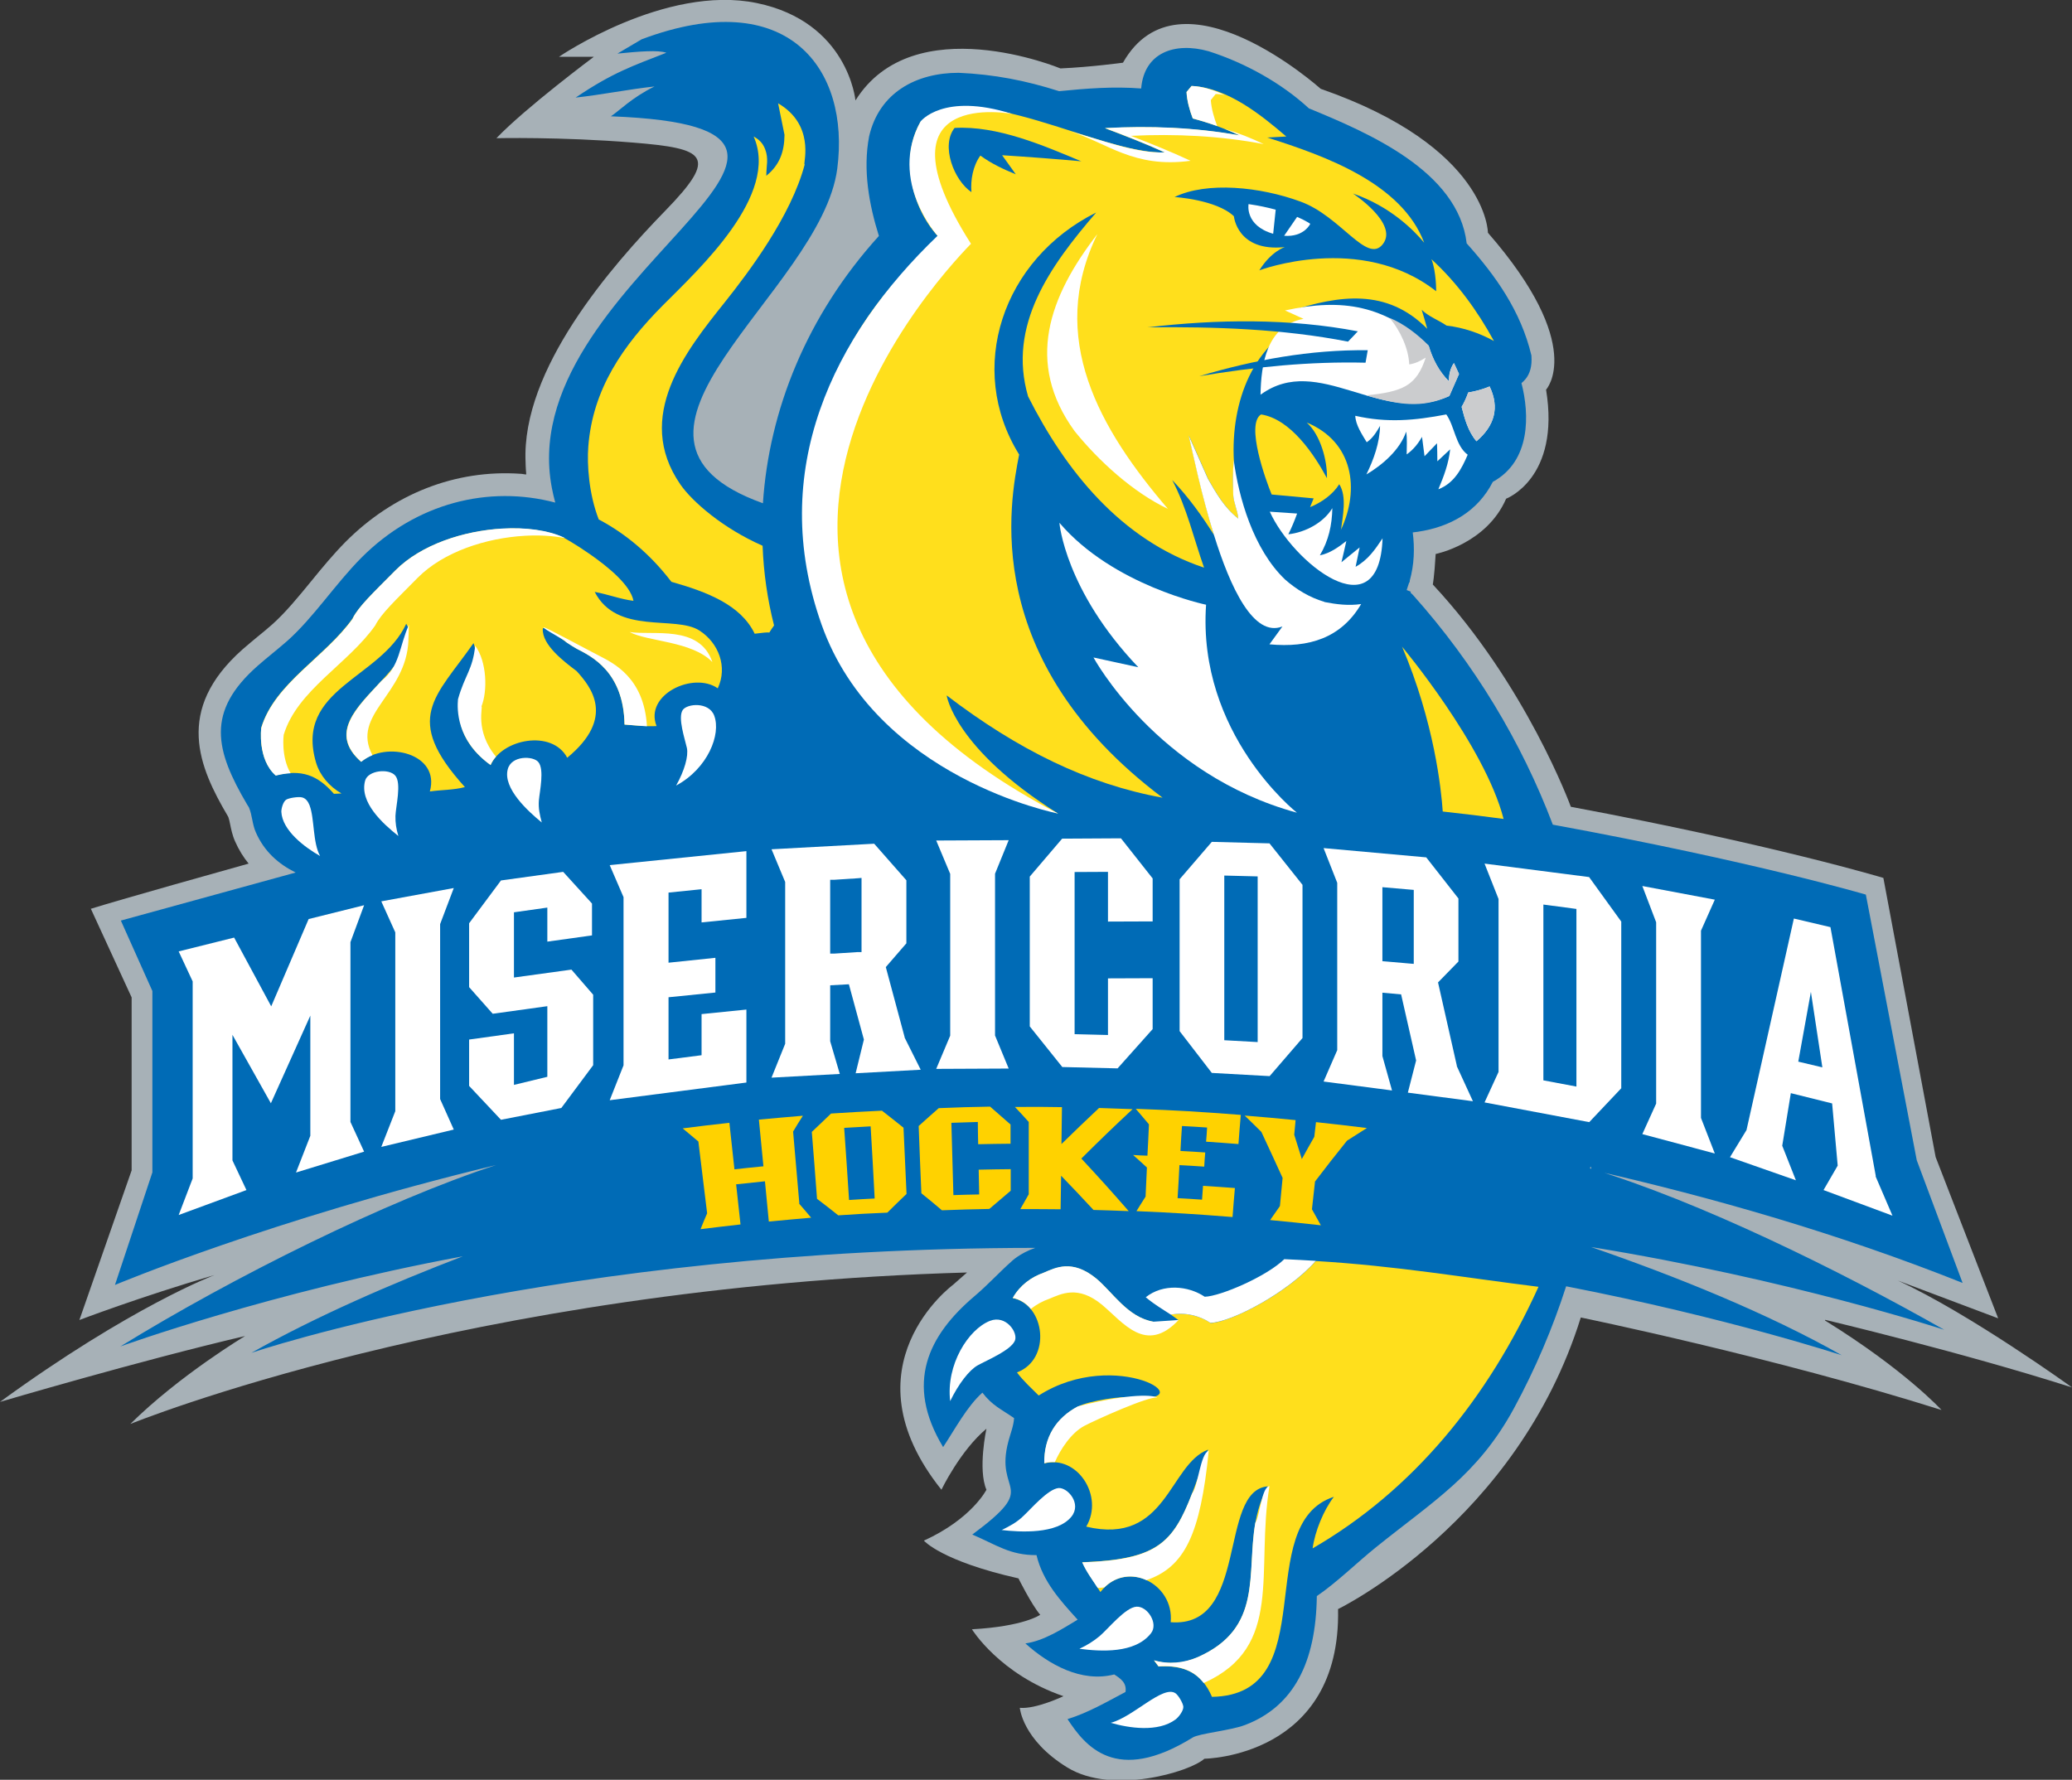 <?xml version="1.0" encoding="UTF-8"?>
<svg id="Layer_1" data-name="Layer 1" xmlns="http://www.w3.org/2000/svg" viewBox="0 0 122.92 105.6">
  <rect x="0" y="0" width="122.92" height="105.6" fill="#333333" stroke="none"/>
  <defs>
    <style>
      .cls-1, .cls-2, .cls-3, .cls-4, .cls-5, .cls-6, .cls-7, .cls-8 {
        stroke-width: 0px;
      }

      .cls-1, .cls-5 {
        fill-rule: evenodd;
      }

      .cls-1, .cls-7 {
        fill: #fff;
      }

      .cls-2, .cls-5 {
        fill: #006bb6;
      }

      .cls-3 {
        fill: #ffdf1c;
      }

      .cls-4 {
        fill: #a7b1b7;
      }

      .cls-6 {
        fill: #cbccce;
      }

      .cls-8 {
        fill: #ffd200;
      }
    </style>
  </defs>
  <path class="cls-4" d="M108.28,78.31s7.99,1.89,14.64,4.01c0,0-6.02-4.35-10.33-6.34l5.95,2.24-3.71-9.57-3.1-16.56s-6.55-1.98-18.54-4.22c0,0-2.64-7.24-8.19-13.19,0,0,.09-.43.17-1.81,0,0,3.02-.6,4.18-3.28,0,0,3.23-1.21,2.37-6.47,0,0,2.41-2.59-3.45-9.31,0,0,0-5.09-9.92-8.54,0,0-8.36-7.5-11.73-1.55,0,0-1.9.26-3.71.34,0,0-8.71-3.62-12.16,1.9,0,0-.43-4.66-5.86-5.78-5.43-1.12-11.73,3.19-11.73,3.19h2.07s-4.05,3.02-5.78,4.83c0,0,3.79-.09,8.11.26,4.31.35,5.09.78,1.9,4.05-3.19,3.28-8.54,9.4-8.28,14.92,0,0,0,.27.04.72-.12,0-.24-.04-.36-.04-3.83-.26-7.51,1.18-10.36,4.04-.73.74-1.4,1.55-2.05,2.35-.77.94-1.5,1.83-2.28,2.53-.28.25-.57.49-.88.74-.29.24-.59.49-.89.75-4.08,3.61-2.59,7.01-.88,9.91,0,0,.02.03.03.06.04.11.07.25.1.4.06.29.13.66.3,1.04.22.5.49.93.8,1.31-1.4.39-7.39,2.07-9.36,2.68l2.42,5.26v10.26l-3.1,8.88s3.62-1.38,8.02-2.67c0,0-4.95,1.86-12.73,7.53,0,0,8.25-2.44,14.54-3.91,0,0-3.89,2.33-6.81,5.22,0,0,19.92-8.14,49.64-8.99l-.83.73s-6.55,4.83-.69,12.16c0,0,1.12-2.33,2.67-3.62,0,0-.52,2.41,0,3.62,0,0-.86,1.72-3.71,3.02,0,0,1.03,1.21,5.61,2.24,0,0,.77,1.55,1.29,2.16,0,0-.95.69-4.05.86,0,0,1.64,2.67,5.43,3.97,0,0-1.64.78-2.59.69,0,0,.15,1.9,2.82,3.54,2.67,1.64,7.27.26,8.13-.52,0,0,8.11-.08,7.93-8.88,0,0,10.61-5.14,14.4-17.3,0,0,11.5,2.36,21.4,5.49,0,0-2.17-2.38-6.91-5.31Z"/>
  <path class="cls-2" d="M94.33,69.31c.06-.35.11.47.16.12,7.05,1.6,14.6,3.76,21.94,6.69l-2.72-7.28-3.02-15.76s-6.59-1.95-18.57-4.15c-1.86-4.9-4.64-9.53-8.28-13.61-.05-.06-.11-.11-.16-.15,0-.02.01-.04.02-.06l-.25-.1.18-.55c.27-.96.3-1.93.18-2.87l.31-.04c1.93-.29,3.55-1.21,4.44-2.96,2.26-1.23,2.18-4.01,1.7-5.86.08-.06.17-.15.25-.25.24-.3.39-.73.34-1.39-.63-2.65-2.14-4.75-3.84-6.65-.5-4.3-5.89-6.58-9.36-8.01-1.64-1.51-3.79-2.7-5.95-3.39-2.03-.57-3.83.1-4,2.21-1.66-.13-3.25,0-4.87.16-1.97-.63-3.86-1-5.96-1.09-2.52,0-4.71,1.17-5.31,3.77-.38,2,0,4.06.58,5.91-4.29,4.73-6.52,10.37-6.88,15.86-11.03-3.95,3.45-12.5,4.41-19.85.77-5.88-2.88-10.95-11.6-7.68l-1.44.85c1.3-.13,2.42-.22,2.9-.05-1.96.77-3.16,1.16-5.38,2.66,1.57-.17,3.12-.49,4.68-.66-1.35.66-2.12,1.47-2.59,1.77,18.5.71-6.27,9.77-3.44,22.34,0,0,.04.21.14.58-3.93-1.04-8.24,0-11.5,3.27-1.54,1.55-2.84,3.55-4.39,4.93-.58.51-1.19.98-1.77,1.49-3.08,2.72-2.52,5-.61,8.24l.1.16c.2.47.19.99.41,1.48.5,1.14,1.35,1.88,2.36,2.38l-10.37,2.85,1.87,4.18v10.76l-2.22,6.68s9.28-3.9,22.63-7.12h0c-6.49,2.11-15.61,6.64-22.31,10.77,0,0,8.83-3.21,20.32-5.35-4.22,1.62-8.68,3.55-12.55,5.73,0,0,18.12-6.21,46.51-6.23-.94.32-1.43.82-1.43.82-.69.61-1.35,1.34-2.16,2.03-2.78,2.35-4.16,5.19-1.88,8.97.69-1.04,1.42-2.42,2.33-3.23.59.77,1.1.97,1.88,1.51-.03.47-.21.9-.33,1.35-.88,3.24,1.94,2.53-2.15,5.56,1.44.61,2.23,1.23,3.81,1.22.38,1.58,1.42,2.7,2.44,3.83-.96.58-2.02,1.26-3.1,1.41,1.39,1.25,3.32,2.34,5.27,1.84.39.25.75.5.67,1.04-1.14.6-2.23,1.24-3.44,1.61,1.04,1.58,2.86,3.92,7.43,1.09.39-.24,2.23-.41,3.1-.74,2.89-1.1,4.21-3.72,4.26-7.65,1.14-.77,2.41-2.01,3.49-2.88,3.42-2.76,6.05-4.3,8.2-8.25,1.28-2.36,2.31-4.79,3.1-7.25,9.52,1.85,16.35,4.09,16.35,4.09-4.4-2.49-9.8-4.67-14.87-6.42,11.84,1.92,20.95,4.91,20.95,4.91-6.25-3.55-14.54-7.62-21.02-9.58Z"/>
  <path class="cls-2" d="M83.46,34.33l.17.13-.03.12c-.09-.08-.13-.17-.14-.25Z"/>
  <polygon class="cls-7" points="16.07 65.46 18.41 60.26 18.41 67.39 17.56 69.57 21.6 68.33 20.79 66.57 20.79 55.9 21.6 53.71 18.31 54.53 16.09 59.71 13.89 55.63 10.6 56.45 11.43 58.23 11.43 69.92 10.6 72.09 14.62 70.61 13.79 68.85 13.79 61.4 16.07 65.46"/>
  <polygon class="cls-7" points="22.62 53.48 23.45 55.32 23.45 65.93 22.62 68.05 26.92 67.02 26.11 65.21 26.11 54.83 26.92 52.69 22.62 53.48"/>
  <polygon class="cls-7" points="33.41 51.73 29.72 52.24 27.83 54.78 27.83 58.57 29.23 60.15 32.47 59.7 32.47 63.89 30.49 64.37 30.49 61.31 27.83 61.68 27.83 64.43 29.72 66.44 33.3 65.74 35.19 63.2 35.19 59.02 33.9 57.53 30.49 58 30.49 54.13 32.47 53.85 32.47 55.87 35.12 55.5 35.12 53.61 33.41 51.73"/>
  <polygon class="cls-7" points="36.17 51.33 36.99 53.23 36.99 63.21 36.17 65.28 44.28 64.23 44.28 59.9 41.62 60.17 41.62 62.61 39.66 62.86 39.66 59.17 42.44 58.89 42.44 56.83 39.66 57.12 39.66 52.96 41.62 52.76 41.62 54.73 44.28 54.46 44.28 50.5 36.17 51.33"/>
  <path class="cls-7" d="M53.67,61.55l-1.12-4.17,1.22-1.41v-3.74l-1.91-2.17-6.09.33.81,1.94v9.6l-.81,2.01,4.05-.22-.57-1.94v-3.32l1.11-.06.89,3.28-.49,2,3.86-.21-.96-1.92ZM51.11,52.38v4.11h-.24s-1.38.09-1.38.09h-.24s0-.27,0-.27v-4.11h.24s1.38-.09,1.38-.09l.24-.02v.29Z"/>
  <path class="cls-7" d="M86.43,63.25l-1.12-4.96,1.21-1.24v-3.74l-1.91-2.44-6.09-.55.81,2.06v9.93l-.81,1.86,4.06.53-.57-2.04v-3.76l1.11.1.89,3.92-.49,1.91,3.86.51-.96-2.09ZM83.87,53.08v4.11l-.24-.02-1.38-.12-.24-.02v-4.39l.24.02,1.38.12.24.02v.29Z"/>
  <polygon class="cls-7" points="55.54 49.87 56.37 51.85 56.37 61.45 55.54 63.42 59.84 63.4 59.03 61.44 59.03 51.84 59.84 49.85 55.54 49.87"/>
  <polygon class="cls-7" points="66.5 49.74 63.01 49.76 61.09 52.01 61.09 60.9 63.02 63.31 66.3 63.39 68.38 61.06 68.38 58.04 65.73 58.05 65.73 61.41 63.75 61.36 63.75 51.74 65.73 51.73 65.73 54.68 68.38 54.67 68.38 52.12 66.5 49.74"/>
  <path class="cls-7" d="M75.33,50.04l-3.44-.09-1.91,2.22v9.01l1.91,2.48,3.43.19,1.95-2.26v-9.09l-1.95-2.45ZM74.61,61.83l-1.98-.11v-9.77l1.98.05v9.83Z"/>
  <path class="cls-7" d="M94.28,52.04l-6.21-.8.83,2.1v10.26l-.83,1.81,6.21,1.17,1.9-2.01v-9.89l-1.9-2.63ZM93.52,64.47l-1.96-.37v-10.43l1.96.26v10.54Z"/>
  <polygon class="cls-7" points="97.43 52.57 98.25 54.72 98.25 65.48 97.43 67.29 101.73 68.44 100.91 66.33 100.91 55.22 101.73 53.38 97.43 52.57"/>
  <path class="cls-7" d="M111.28,69.78l-2.69-14.77-2.17-.51-2.81,12.55-.98,1.61,3.91,1.37-.81-2.05.51-3.12,2.45.61.33,3.69-.84,1.45,4.09,1.52-1-2.33ZM106.68,63l.75-4.15.68,4.48-1.43-.34Z"/>
  <path class="cls-7" d="M65.89,102.22c1.32-.33,3.11-2.27,3.85-1.75.17.12.44.58.46.79.02.23-.27.62-.46.76-1.04.78-2.79.51-3.84.2ZM56.37,83.14c-.26-2.17,1.08-4.27,2.36-4.77.95-.37,1.67.69,1.48,1.17-.23.57-1.65,1.16-2.21,1.47-.5.28-1.13,1.09-1.63,2.12ZM59.41,90.79c.5-.25.9-.45,1.31-.85.47-.44,1.45-1.59,2.08-1.65.53-.04,1.39.92.76,1.7-.85,1.05-3.04.92-4.15.79ZM64.05,97.82c.43-.2.82-.44,1.18-.74.51-.43,1.53-1.71,2.19-1.75.65-.04,1.32,1,.86,1.58-.95,1.21-2.97,1.08-4.23.92Z"/>
  <path class="cls-3" d="M71.81,78.49c-.66-.44-1.54-.64-2.35-.49,0,0-.01,0-.02-.01.16.11.31.21.46.33-2.53.72-3.59-1.39-4.86-2.45-1.44-1.18-2.43-.63-3.12-.35-.74.26-1.41.74-1.84,1.5,1.92.38,2.32,3.63.25,4.41.38.51.85.93,1.29,1.37,4.6-2.93,10,.5,5.49.12-.47-.12-2.52.2-3.15.53-1.29.68-2.03,1.82-2,3.38,1.92-.52,3.56,1.92,2.48,3.75,4.78,1.14,4.91-3.7,7.23-4.57-1.82,4.95-1.89,6.49-7.46,6.68.28.64.72,1.18,1.07,1.77,1.52-1.97,4.39-.51,4.17,1.79,4.67.37,2.8-7.84,5.77-8.06-2.04,3.59.65,7.98-4.14,10.13-.84.38-1.76.45-2.62.2l.27.36c1.47-.09,2.54.33,3.17,1.8,6.69-.12,2.29-10.25,7.23-11.87-.61.8-1.12,2.04-1.26,3.06,5.96-3.45,10.39-8.88,13.4-15.52-4.43-.55-8.4-1.24-13.21-1.53-1.64,1.87-5,3.63-6.25,3.68Z"/>
  <path class="cls-7" d="M71.81,78.49c1.26-.04,4.61-1.81,6.25-3.68-.62-.04-1.24-.07-1.87-.1-1.06,1.03-3.78,2.2-4.72,2.23-.99-.66-2.47-.79-3.5.03.14.12.29.23.44.34.04.03.08.06.13.09.13.09.26.18.39.26.01,0,.02.02.03.02.16.1.32.21.48.31,0,0,.01,0,.02.01.82-.15,1.69.05,2.35.49Z"/>
  <g>
    <path class="cls-7" d="M71.41,99.86c-.63-.82-1.53-1.06-2.68-.99l-.27-.36c.85.25,1.77.17,2.62-.2,3.85-1.72,2.86-4.91,3.39-7.96.27-.36.37-2.13.84-2.17-.83,5.07.88,9.52-3.88,11.67h-.02Z"/>
    <path class="cls-7" d="M61.16,77.67c-.27-.33-.63-.57-1.08-.66.43-.76,1.1-1.24,1.84-1.5.68-.29,1.68-.83,3.12.35.99.83,1.86,2.3,3.39,2.56l1.49-.1c-1.94,2.06-3.28.15-4.55-.91-1.43-1.18-2.43-.63-3.12-.35-.4.14-.77.34-1.1.61Z"/>
    <path class="cls-7" d="M62.58,86.75c-.2-.01-.42,0-.63.07-.03-1.56.71-2.7,2-3.38,3.7-.93,4.7-.57,4.7-.51-.47-.12-3.7,1.34-4.32,1.67-.79.42-1.42,1.4-1.75,2.15Z"/>
    <path class="cls-7" d="M68,93.75c-.79-.36-1.75-.29-2.49.44l-.39.03c-.32-.49-.68-.97-.92-1.52,4.45-.15,5.39-1.16,6.52-4.09.37-.46.48-2.35.99-2.54-.5,4.99-1.43,6.91-3.71,7.69Z"/>
  </g>
  <path class="cls-3" d="M20.93,36.68c-1.63,2.3-4.63,3.84-5.43,6.49,0,0-.25,1.87.86,2.83,1.53-.36,2.46-.03,3.45,1.1l.45-.02c-.73-.42-1.28-1.07-1.51-1.83-1.3-4.4,3.85-4.98,5.35-8.24l.1.19c.59,2.91-5.95,5.21-2.78,8,1.5-1.27,4.71-.49,4.08,1.76.69-.1,1.41-.08,2.08-.26-3.72-4.1-1.74-5.32.51-8.54.42.99-.49,2.42-.85,3.34.15-.05-.66,2.07,1.87,3.89.66-1.54,3.64-2.13,4.54-.43,2.9-2.39,1.4-4.21.56-5.14-.74-.56-2.06-1.55-2.01-2.51.01-.27,1.41.86,2.01,1.18.85.44,2.79,1.34,2.84,4.5.63.04,1.27.13,1.9.09-.74-1.87,2.19-3.25,3.63-2.24.6-1.27.05-2.7-1.09-3.43-1.43-.92-4.88.29-6.21-2.29.78.14,1.51.43,2.3.53-.17-.92-1.49-2.01-2.6-2.78-.83-.58-1.54-.97-1.54-.97-.92-.43-2.24-.61-3.65-.53-2.28.13-4.81.94-6.35,2.49-1.33,1.35-2.17,2.13-2.52,2.83Z"/>
  <path class="cls-7" d="M18.37,47.8c.29.76.18,2.21.62,2.99-.92-.52-2.25-1.52-2.3-2.63,0-.2.11-.61.3-.72.18-.1.71-.18.92-.13.22.05.36.23.46.48ZM40.11,46.61c.5-.89.74-1.75.64-2.23-.12-.54-.55-1.79-.25-2.25.26-.39,1.56-.5,1.87.33.42,1.11-.38,3.14-2.26,4.15ZM32.14,48.8c-.81-.66-2.31-2.02-2.02-3.15.21-.84,1.52-.81,1.82-.43.36.44.08,1.71.03,2.26-.04.48.05.86.17,1.32ZM23.63,49.6c-.93-.74-2.32-2-1.97-3.28.17-.62,1.42-.74,1.79-.3.38.45.03,1.82.01,2.39-.01.41.05.79.17,1.18Z"/>
  <path class="cls-7" d="M22.09,44.81c-.24.1-.46.23-.66.39-1.93-1.7-.25-3.22,1.21-4.81,1.09-.84,1.04-2.05,1.62-3.32l-.03.92c-.12,3.23-3.42,4.38-2.14,6.81ZM29.43,44.89c-.14.15-.25.32-.33.5-2.05-1.47-1.98-3.35-1.93-3.9.4-1.43.88-1.76,1.02-3.18.7.95.74,2.7.37,3.61.12-.04-.42,1.43.86,2.97ZM38.37,43.09c-.44-.02-.88-.07-1.32-.1-.05-3.15-1.99-4.06-2.84-4.5-.17-.09-.4-.24-.64-.4-.03-.12-1.35-.76-1.31-.87.02-.06,2.68,1.38,3.29,1.69.82.43,2.66,1.28,2.83,4.18ZM37.35,37.5c1.38.22,4.15-.46,4.91,1.78-1.22-1.25-3.82-1.2-4.91-1.78ZM20.93,36.68c.35-.7,1.19-1.49,2.52-2.83,1.54-1.55,4.07-2.36,6.35-2.49,1.41-.08,2.72.1,3.65.53l.04.03c-.71-.13-1.52-.18-2.36-.13-2.28.13-4.81.94-6.35,2.49-1.33,1.35-2.17,2.13-2.52,2.83-1.62,2.3-4.63,3.84-5.43,6.49,0,0-.17,1.29.41,2.28-.27.01-.56.06-.88.14-1.1-.96-.86-2.83-.86-2.83.8-2.65,3.8-4.19,5.43-6.49Z"/>
  <g>
    <path class="cls-3" d="M88.62,20.22c-.96-1.76-2.18-3.45-3.7-4.84.29.73.28,1.9.28,1.9-4.48-3.51-10.49-1.24-10.49-1.24.7-1.13,1.51-1.38,1.51-1.38-2.83.3-3.02-1.83-3.02-1.83-1.04-.99-3.52-1.14-3.52-1.14,1.92-.93,5.08-.61,7.47.27,2.4.87,3.95,3.74,4.89,2.52.94-1.22-1.78-3-1.78-3,2.23.77,3.61,2.18,4.23,2.92h0c-1.34-3.53-5.85-5.14-9.31-6.24.38-.02.75-.04,1.13-.06-1.52-1.3-3.48-2.89-5.62-3-.1.12-.2.24-.3.36.03.54.18,1.06.37,1.57.96.25,1.89.59,2.78,1.01-2.62-.47-5.32-.58-7.98-.43,1.2.45,2.39.92,3.55,1.44-3.93.09-11.35-4.52-14.49-1.83-1.22,2.04-.58,5.06,1.01,6.78.11,0,.22,0,.33.02-6.1,4.87-8.77,11.91-8.03,19.07.88,8.4,6.35,12.09,14.85,15.19-6.17-3.88-6.62-7.02-6.62-7.02,4.23,3.23,8.38,5.27,12.81,6.07-10.92-8.21-9.05-17.57-8.51-20.36-3.17-5.1-.99-11.59,4.57-14.36-2.73,3.17-5.27,6.69-4.04,10.91,2.21,4.38,5.49,8.51,10.44,10.16-.62-1.75-1.01-3.52-1.89-5.2.97,1.02,1.77,2.13,2.49,3.28-.74-2.39-1.25-4.87-1.5-5.91.39.86.77,1.71,1.14,2.57.5.87.98,1.72,1.8,2.36-.04-.46-.28-.96-.3-1.41-.03-.72-.04-1.29.03-2-.2-3.55,1.16-7.12,4.41-8.38-.36-.18-.72-.35-1.08-.53,2.9-.94,5.74-1.38,8.14,1.05-.11-.38-.21-.76-.33-1.13.42.41,1,.61,1.48.94.98.11,1.95.44,2.8.91Z"/>
    <path class="cls-3" d="M79.54,31.46c1.15-2.44.74-5.25-2.02-6.39.82.73,1.23,2.27,1.2,3.3-.74-1.38-2.15-3.51-3.91-3.78-.93.59.3,3.95.63,4.75.83.08,1.66.15,2.49.23-.07.17-.14.34-.21.52.68-.28,1.35-.75,1.73-1.36.47.73.2,1.93.1,2.73Z"/>
    <path class="cls-7" d="M80.4,24.67c1.9.43,3.52.28,5.4-.08.5.7.54,1.85,1.27,2.39-.36.84-.8,1.69-1.74,2.05.33-.78.61-1.53.7-2.37-.25.24-.51.47-.76.71,0-.36-.01-.71-.02-1.07-.25.26-.49.51-.74.77-.05-.38-.1-.77-.15-1.15-.23.4-.52.77-.91,1.04,0-.45.04-.91-.03-1.35-.36,1.06-1.38,1.96-2.36,2.54.44-.9.79-1.88.81-2.88-.21.36-.43.73-.79.97-.28-.47-.66-1.02-.68-1.58Z"/>
    <path class="cls-7" d="M82.02,31.93c-.19,5.65-5.36,1.39-6.69-1.57.54.04,1.08.07,1.62.11-.15.42-.32.83-.52,1.23,1.02-.11,2.1-.7,2.61-1.55-.02,1.01-.22,1.92-.74,2.8.6-.12,1.11-.49,1.57-.85-.09.42-.19.84-.29,1.26.36-.29.72-.59,1.08-.88-.08.38-.16.77-.24,1.15.75-.42,1.15-1.02,1.6-1.69Z"/>
    <path class="cls-7" d="M85.97,23.5c-4.05,1.8-7.74-2.6-11.19-.08.03-1.76.34-4.11,2.55-4.5-.37-.17-.73-.34-1.1-.5,3.46-.75,5.91-.29,8.52,2.09.23.78.61,1.53,1.21,2.12-.02-.37.07-.77.29-1.09.1.22.2.44.3.65-.19.44-.39.88-.58,1.32Z"/>
    <path class="cls-7" d="M87.09,23.29c.44-.07.87-.19,1.28-.36.6,1.25.3,2.33-.78,3.25-.49-.57-.7-1.33-.88-2.04.16-.27.29-.56.39-.85Z"/>
    <path class="cls-1" d="M72.21,7.48c-.48-.17-.96-.32-1.45-.45-.19-.5-.34-1.03-.37-1.57.1-.12.2-.24.3-.36.69.02,1.35.26,1.96.54-.17-.04-.35-.06-.53-.06-.1.12-.2.24-.29.36.04.53.19,1.04.38,1.54Z"/>
    <path class="cls-1" d="M63.53,7.81c1.65.43,3.85,1.31,5.57,1.23-1.16-.53-2.35-.99-3.55-1.44,2.66-.15,5.36-.04,7.98.43-.29-.14-.59-.27-.89-.39.8.24,1.58.55,2.33.91-2.58-.49-5.25-.62-7.88-.49,1.19.46,2.38.94,3.54,1.48-3.39.46-4.96-1.08-7.1-1.73Z"/>
    <path class="cls-6" d="M85.97,23.5c-1.63.75-2.99.52-4.93-.04,2.19-.22,2.99-.57,3.54-2.24-.31.19-.61.35-.98.4-.03-.92-.54-2.04-1.17-2.76.85.34,1.71,1.01,2.33,1.65.23.78.61,1.53,1.21,2.12-.02-.37.07-.77.29-1.09.1.22.2.44.3.65-.19.44-.39.88-.58,1.32Z"/>
    <path class="cls-6" d="M87.09,23.29c.44-.07.87-.19,1.28-.36.6,1.25.3,2.33-.78,3.25-.49-.57-.7-1.33-.88-2.04.16-.27.29-.56.39-.85Z"/>
    <path class="cls-1" d="M69.3,30.21c-4.07-4.75-7.2-10.16-4.2-16.32-2.87,3.71-4.3,7.63-1.35,11.69,1.42,1.76,3.46,3.63,5.55,4.62Z"/>
    <path class="cls-5" d="M80.56,19.66c-4.06-.78-8.37-.72-12.47-.24,3.96-.04,8,.09,11.88.85.2-.21.4-.41.59-.62Z"/>
    <path class="cls-5" d="M81.14,20.78c-3.41-.04-6.75.57-9.99,1.54,3.27-.55,6.54-.88,9.86-.8.04-.25.09-.49.13-.74Z"/>
    <path class="cls-7" d="M74.07,12.11s-.24,1.27,1.46,1.76l.15-1.43c-.45-.12-.98-.24-1.61-.33Z"/>
    <path class="cls-7" d="M76.95,12.87l-.77,1.12c1.19.09,1.55-.71,1.55-.71,0,0-.24-.18-.78-.41Z"/>
    <path class="cls-7" d="M62.85,31.03s.33,4,4.68,8.56l-2.66-.58s3.75,6.94,12.07,9.21c0,0-5.92-4.66-5.39-12.34,0,0-5.52-1.14-8.69-4.85Z"/>
    <path class="cls-2" d="M64.16,9.57c-1.57-.14-3.14-.26-4.71-.36.27.37.54.75.81,1.13-.74-.3-1.46-.64-2.1-1.11-.44.61-.59,1.44-.53,2.17-1.04-.7-1.83-2.76-1-3.81,2.55-.14,5.24,1.03,7.54,1.99Z"/>
    <path class="cls-7" d="M60.04,6.76s-8.38-1.62-2.44,7.7c.74-.64-21.33,20.01,5.17,33.81,0,0-10.79-2.08-14.03-11.21-3.24-9.13.68-17.13,6.88-23.07,0,0-2.94-3.26-1.01-6.78,0,0,1.33-1.75,5.44-.45Z"/>
    <path class="cls-7" d="M78.57,35.71c-.88-.26-1.66-.73-2.34-1.33-1.88-1.8-2.75-4.87-3.04-7.09,0,.02,0,.04,0,.07-.07.71-.05,1.28-.03,2,.02.46.27.96.3,1.41-.82-.64-1.3-1.49-1.8-2.36-.38-.86-.75-1.71-1.14-2.57.24,1.04.75,3.52,1.5,5.91.97,3.12,2.35,6.09,4.06,5.42-.26.36-.51.71-.77,1.06,2.34.22,4.25-.37,5.44-2.39-.74.11-1.46.02-2.18-.12Z"/>
  </g>
  <path class="cls-3" d="M83.17,38.35c1.92,4.52,2.33,8.48,2.42,9.8,1.21.13,2.42.28,3.61.44-1.13-4.38-6.04-10.24-6.04-10.24Z"/>
  <path class="cls-3" d="M47.72,9.75c-.04-.17.6-2.36-1.56-3.62l.38,1.87c-.01,1.01-.29,1.79-1.08,2.43,0-.61.15-1-.07-1.58-.15-.39-.38-.58-.68-.75,1.54,3.47-3.21,7.83-5.4,10.03-2.35,2.37-4.15,4.95-4.41,8.37-.08,1.05.03,2.81.62,4.32,1.61.85,3.08,2.09,4.31,3.7,2.12.6,4.12,1.37,4.94,3.08.45-.06.78-.09.87-.07.08-.14.18-.28.28-.42-.39-1.53-.62-3.12-.68-4.73-2.33-1.02-4.17-2.61-4.88-3.64-2.77-4.02.32-7.91,2.64-10.81,1.4-1.76,3.93-5.1,4.74-8.18Z"/>
  <g>
    <path class="cls-8" d="M58.74,65.66c-1.22.02-1.83.04-3.05.09-.48.42-.71.63-1.19,1.06.06,1.6.09,2.4.16,3.99.49.4.74.6,1.22,1.01,1.12-.04,1.69-.06,2.81-.08.51-.44.76-.65,1.27-1.08,0-.51,0-.77,0-1.28-.76,0-1.14.02-1.9.03.01.59.02.88.03,1.47-.61.01-.92.02-1.53.04-.05-1.72-.07-2.57-.12-4.29.63-.02.94-.03,1.57-.05,0,.53.01.79.02,1.32.77-.02,1.15-.02,1.92-.03,0-.46,0-.68,0-1.14-.48-.42-.72-.63-1.2-1.05Z"/>
    <path class="cls-8" d="M52.32,65.9c-1.21.06-1.81.09-3.02.17-.46.44-.68.66-1.14,1.09.13,1.59.19,2.38.31,3.97.51.39.76.58,1.26.98,1.16-.08,1.74-.11,2.91-.16.45-.45.68-.67,1.14-1.11-.07-1.57-.11-2.36-.18-3.93-.51-.41-.77-.61-1.29-1.02ZM51.9,71.11c-.61.03-.92.05-1.53.09-.11-1.71-.17-2.57-.29-4.28.63-.04.94-.05,1.57-.09.1,1.71.15,2.57.24,4.29Z"/>
    <path class="cls-8" d="M71.51,68.38c-.59-.04-.89-.06-1.48-.09.03-.59.05-.89.09-1.48.6.03.9.05,1.49.09-.02.34-.03.51-.06.84.77.05,1.15.08,1.92.14.05-.69.08-1.04.14-1.73-2.49-.19-3.74-.27-6.23-.36.32.37.47.55.78.92-.03.74-.05,1.11-.09,1.86-.34-.01-.51-.02-.85-.04.33.29.49.44.82.74-.03.69-.05,1.04-.08,1.73-.22.34-.32.51-.54.86,2.28.1,3.42.17,5.7.35.05-.69.08-1.03.14-1.72-.76-.06-1.14-.08-1.89-.13l-.06.82c-.58-.04-.87-.06-1.45-.09.05-.78.07-1.17.11-1.96.59.03.88.05,1.47.09.02-.34.03-.51.06-.84Z"/>
    <path class="cls-8" d="M78,70.12c.75-.98,1.13-1.47,1.91-2.44.47-.3.71-.45,1.18-.75-1.21-.15-1.81-.22-3.02-.35-.04.35-.06.52-.1.87-.3.53-.45.79-.74,1.32-.18-.58-.27-.86-.45-1.44.03-.35.05-.52.08-.87-1.21-.12-1.81-.17-3.02-.27.4.39.6.58.99.97.51,1.09.76,1.64,1.26,2.73-.06.67-.1,1-.16,1.67-.23.33-.35.5-.58.83,1.2.11,1.8.18,3.01.31-.21-.38-.32-.57-.53-.95,0,0,0,0,0,0,.07-.65.11-.97.18-1.62Z"/>
    <path class="cls-8" d="M47.42,71.4c-.15-1.71-.22-2.56-.37-4.26.23-.38.34-.57.58-.94-1.04.09-1.56.13-2.61.23.11,1.11.16,1.66.27,2.77-.69.07-1.03.1-1.72.18-.12-1.11-.18-1.66-.3-2.76-1.11.12-1.66.19-2.77.33.37.31.56.47.93.78.21,1.7.31,2.56.52,4.26-.16.37-.24.56-.39.94.95-.12,1.42-.17,2.37-.28-.1-.95-.16-1.43-.26-2.38.68-.07,1.03-.11,1.71-.18.09.95.14,1.43.23,2.39,1-.1,1.51-.14,2.51-.23-.28-.33-.42-.5-.71-.83Z"/>
    <path class="cls-8" d="M67.2,65.81c-.8-.03-1.2-.04-2-.07-.9.85-1.35,1.28-2.23,2.14.01-.88.02-1.31.03-2.19-1.11-.02-1.67-.02-2.79-.01.33.35.5.53.82.89,0,1.72,0,2.58,0,4.29-.2.35-.3.53-.5.88.95,0,1.43,0,2.39.01.01-.8.02-1.2.03-1.99.78.81,1.16,1.21,1.92,2.03.84.02,1.25.04,2.09.07-1.1-1.26-1.66-1.88-2.81-3.12,1.2-1.19,1.81-1.78,3.05-2.94Z"/>
  </g>
</svg>